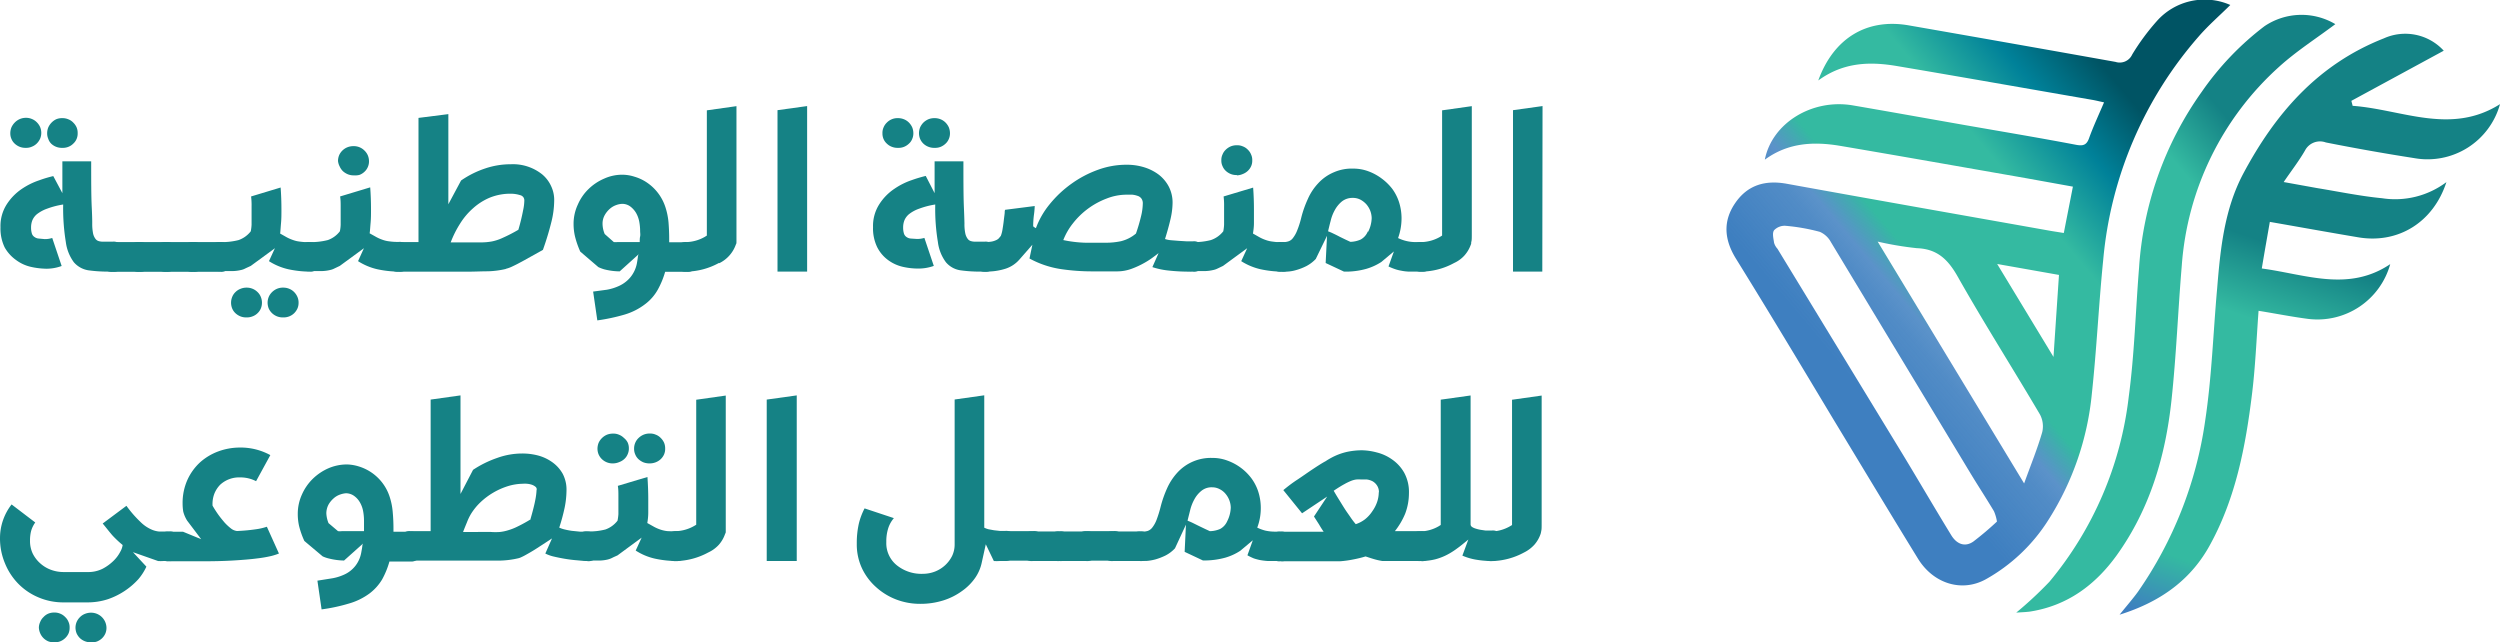 <svg xmlns="http://www.w3.org/2000/svg" xmlns:xlink="http://www.w3.org/1999/xlink" viewBox="0 0 310.64 79.81"><defs><style>.cls-1{fill:url(#linear-gradient);}.cls-2{fill:url(#linear-gradient-2);}.cls-3{fill:url(#linear-gradient-3);}.cls-4{fill:#158285;}</style><linearGradient id="linear-gradient" x1="223.03" y1="270.62" x2="279.73" y2="318.2" gradientTransform="matrix(1, 0, 0, -1, 0, 321.94)" gradientUnits="userSpaceOnUse"><stop offset="0" stop-color="#3e7fc0"></stop><stop offset="0.11" stop-color="#3e7fc0"></stop><stop offset="0.23" stop-color="#3e7fc0" stop-opacity="0.9"></stop><stop offset="0.26" stop-color="#3e7fc0" stop-opacity="0.85"></stop><stop offset="0.32" stop-color="#34baa1"></stop><stop offset="0.39" stop-color="#34baa1"></stop><stop offset="0.48" stop-color="#34baa1"></stop><stop offset="0.53" stop-color="#34baa1"></stop><stop offset="0.66" stop-color="#008199"></stop><stop offset="0.77" stop-color="#005464"></stop></linearGradient><linearGradient id="linear-gradient-2" x1="273.08" y1="243.24" x2="297.46" y2="312.85" gradientTransform="matrix(1, 0, 0, -1, 0, 321.94)" gradientUnits="userSpaceOnUse"><stop offset="0" stop-color="#3e7fc0"></stop><stop offset="0.11" stop-color="#34baa1"></stop><stop offset="0.23" stop-color="#34baa1"></stop><stop offset="0.26" stop-color="#34baa1"></stop><stop offset="0.32" stop-color="#34baa1"></stop><stop offset="0.39" stop-color="#34baa1"></stop><stop offset="0.48" stop-color="#34baa1"></stop><stop offset="0.53" stop-color="#34baa1"></stop><stop offset="0.66" stop-color="#148285"></stop><stop offset="0.77" stop-color="#148285"></stop></linearGradient><linearGradient id="linear-gradient-3" x1="239.99" y1="258.39" x2="299.28" y2="308.14" gradientTransform="matrix(1, 0, 0, -1, 0, 321.94)" gradientUnits="userSpaceOnUse"><stop offset="0" stop-color="#34baa1"></stop><stop offset="0.11" stop-color="#34baa1"></stop><stop offset="0.23" stop-color="#34baa1"></stop><stop offset="0.26" stop-color="#34baa1"></stop><stop offset="0.32" stop-color="#34baa1"></stop><stop offset="0.39" stop-color="#34baa1"></stop><stop offset="0.48" stop-color="#34baa1"></stop><stop offset="0.53" stop-color="#34baa1"></stop><stop offset="0.66" stop-color="#34baa1"></stop><stop offset="0.77" stop-color="#148285"></stop></linearGradient></defs><title>111</title><g id="Layer_2" data-name="Layer 2"><g id="Layer_1-2" data-name="Layer 1"><path class="cls-1" d="M225.93,10c1.92-5.29,6.06-7.75,11.23-6.85Q250,5.39,262.86,7.69a1.7,1.7,0,0,0,2.08-.92A28.1,28.1,0,0,1,268,2.62a7.93,7.93,0,0,1,9.13-2c-1.32,1.31-2.71,2.51-3.91,3.89a48.74,48.74,0,0,0-11.88,27.75c-.56,5.57-.82,11.16-1.42,16.71a35.55,35.55,0,0,1-5.36,15.58A21.71,21.71,0,0,1,246.71,72c-3,1.63-6.51.49-8.4-2.6-3.53-5.74-7-11.52-10.49-17.28-4-6.66-8-13.34-12.13-20-1.42-2.31-1.64-4.59-.1-6.86s3.73-2.91,6.41-2.43c11,2,21.92,3.92,32.88,5.87l1.56.25c.38-1.94.74-3.75,1.13-5.76l-5.93-1.07c-7.67-1.34-15.34-2.7-23-4-3.28-.55-6.47-.4-9.35,1.72.89-4.55,5.87-7.6,10.91-6.75,4.67.8,9.32,1.64,14,2.46S253.38,17.12,258,18c.88.16,1.3,0,1.6-.89.52-1.43,1.17-2.82,1.84-4.39-.52-.11-.95-.22-1.39-.3-8.09-1.4-16.17-2.83-24.27-4.2C232.41,7.64,229.09,7.69,225.93,10Zm22.2,54.79a5.14,5.14,0,0,0-.37-1.27c-1-1.68-2.08-3.31-3.09-5L227.5,30.08a2.87,2.87,0,0,0-1.37-1.27,24.35,24.35,0,0,0-4.23-.75,1.77,1.77,0,0,0-.79.11,1.82,1.82,0,0,0-.67.44c-.25.36-.08,1,0,1.56a1.89,1.89,0,0,0,.42.74l15.58,25.57c2,3.3,3.95,6.65,6,10,.72,1.19,1.76,1.51,2.76.81A37.92,37.92,0,0,0,248.13,64.81Zm3.38-4.72c.85-2.36,1.66-4.34,2.25-6.38a3.12,3.12,0,0,0-.3-2.22c-3.39-5.75-7-11.42-10.26-17.2-1.19-2.07-2.53-3.34-5-3.43a40.89,40.89,0,0,1-4.89-.82Zm-3.35-27.27,7,11.55c.24-3.67.46-6.88.68-10.19Z"></path><path class="cls-2" d="M297,32.82a9.38,9.38,0,0,1-10.24,6.8c-2-.26-4-.66-6.12-1-.26,3.54-.4,7-.82,10.39-.79,6.43-2,12.77-5.13,18.54-2.35,4.41-6.14,7.21-11.32,8.83.93-1.16,1.67-2,2.29-2.86A49.28,49.28,0,0,0,274,52.32c.83-5.47,1-11,1.5-16.55.4-4.87.89-9.74,3.22-14.16C282.72,14.1,288,8,296.2,4.77a6.48,6.48,0,0,1,7.45,1.53l-11.48,6.23c.05.2.11.41.16.62,6.1.44,12.19,3.67,18.31-.21A9.34,9.34,0,0,1,300,19.65q-5.52-.86-11-1.95a2.1,2.1,0,0,0-2.59,1c-.73,1.27-1.64,2.44-2.65,3.92l4.15.75c2.69.44,5.37,1,8.07,1.26a10.61,10.61,0,0,0,8-2c-1.62,5-6,7.69-10.94,6.86-3.63-.61-7.22-1.26-11-1.92-.34,1.95-.67,3.8-1,5.79C286.48,34.09,291.8,36.32,297,32.82Z"></path><path class="cls-3" d="M290.18,3c-2.37,1.78-4.85,3.36-7,5.31A36.75,36.75,0,0,0,271.1,33c-.47,5.57-.68,11.17-1.28,16.73-.74,6.92-2.67,13.5-6.8,19.26-2.67,3.7-6.13,6.27-10.77,7-.52.07-1,.08-1.72.13a47.14,47.14,0,0,0,4.12-3.83,43.8,43.8,0,0,0,9.86-23c.71-5.3.85-10.67,1.28-16a42.39,42.39,0,0,1,7.79-21.88,35.88,35.88,0,0,1,7.79-8.15A8.22,8.22,0,0,1,290.18,3Z"></path><path class="cls-4" d="M13.6,33.75A18,18,0,0,1,11,33.59a3,3,0,0,1-1.82-1,5.37,5.37,0,0,1-1-2.51,26.08,26.08,0,0,1-.33-4.67,10.26,10.26,0,0,0-2,.52,4.48,4.48,0,0,0-1.22.65,2,2,0,0,0-.6.77,2.42,2.42,0,0,0-.17.88,2.6,2.6,0,0,0,.1.79.79.79,0,0,0,.33.43,1,1,0,0,0,.51.19l.75.07a3,3,0,0,0,.94-.14l1.17,3.48a5.42,5.42,0,0,1-1.91.34,9.21,9.21,0,0,1-1.95-.24,4.89,4.89,0,0,1-1.79-.83A4.83,4.83,0,0,1,.58,30.74a5.4,5.4,0,0,1-.52-2.5,5,5,0,0,1,.79-2.87A6.66,6.66,0,0,1,2.7,23.48,8.87,8.87,0,0,1,4.88,22.4a15.12,15.12,0,0,1,1.74-.52L7.75,24V20.05h3.58c0,2.42,0,4.32.07,5.71s.06,2.06.06,2a6.22,6.22,0,0,0,.1,1.22,1.71,1.71,0,0,0,.29.68.75.75,0,0,0,.42.3,1.81,1.81,0,0,0,.52.07H14a1.2,1.2,0,0,1,.81.2.74.74,0,0,1,.16.27.76.76,0,0,1,.05.3V33a.84.84,0,0,1-.05.31.8.8,0,0,1-.16.26,1.18,1.18,0,0,1-.8.2ZM3.22,18.37a1.94,1.94,0,0,1-.75-.12,2,2,0,0,1-.64-.4,1.65,1.65,0,0,1-.41-.59,1.73,1.73,0,0,1-.14-.71,2,2,0,0,1,.14-.72,2.06,2.06,0,0,1,.41-.6,1.92,1.92,0,0,1,1.39-.59,1.83,1.83,0,0,1,.73.14,1.79,1.79,0,0,1,.63.42,1.94,1.94,0,0,1,.41.6,1.91,1.91,0,0,1,.14.71,1.87,1.87,0,0,1-.14.71,1.94,1.94,0,0,1-.41.6,1.76,1.76,0,0,1-.63.41A1.67,1.67,0,0,1,3.22,18.37Zm4.55,0A1.91,1.91,0,0,1,7,18.25a1.87,1.87,0,0,1-.64-.4A1.53,1.53,0,0,1,6,17.26a1.73,1.73,0,0,1-.14-.71A2,2,0,0,1,6,15.83a2.06,2.06,0,0,1,.41-.6A2,2,0,0,1,7,14.81a1.91,1.91,0,0,1,.75-.13,1.83,1.83,0,0,1,.73.14,1.64,1.64,0,0,1,.62.41,1.92,1.92,0,0,1,.42.6,1.77,1.77,0,0,1,.13.72,1.72,1.72,0,0,1-.13.71,1.67,1.67,0,0,1-.42.59,1.7,1.7,0,0,1-.62.4,1.76,1.76,0,0,1-.72.12Z"></path><path class="cls-4" d="M13,30.85a.65.65,0,0,1,0-.31.68.68,0,0,1,.15-.26,1.12,1.12,0,0,1,.81-.2h3.34a1.13,1.13,0,0,1,.8.2.63.63,0,0,1,.16.26.65.65,0,0,1,0,.31V33a.65.65,0,0,1,0,.31.74.74,0,0,1-.16.27,1.13,1.13,0,0,1-.8.19H14a1.17,1.17,0,0,1-.81-.19.72.72,0,0,1-.15-.27A.65.65,0,0,1,13,33Z"></path><path class="cls-4" d="M16.34,30.85a.65.65,0,0,1,0-.31.63.63,0,0,1,.16-.26,1.09,1.09,0,0,1,.8-.2h3.34a1.12,1.12,0,0,1,.81.2.76.76,0,0,1,.16.26.8.8,0,0,1,0,.31V33a.8.8,0,0,1,0,.31.92.92,0,0,1-.16.27,1.16,1.16,0,0,1-.81.19H17.34a1.13,1.13,0,0,1-.8-.19.74.74,0,0,1-.16-.27.65.65,0,0,1,0-.31Z"></path><path class="cls-4" d="M19.68,30.85a.8.8,0,0,1,0-.31.76.76,0,0,1,.16-.26,1.14,1.14,0,0,1,.8-.2H24a1.09,1.09,0,0,1,.8.2.87.87,0,0,1,.16.26.8.8,0,0,1,0,.31V33a.8.8,0,0,1,0,.31.92.92,0,0,1-.16.27,1.14,1.14,0,0,1-.8.19H20.68a1.14,1.14,0,0,1-.8-.19.92.92,0,0,1-.16-.27.8.8,0,0,1,0-.31Z"></path><path class="cls-4" d="M23,30.85a.81.81,0,0,1,.05-.31.6.6,0,0,1,.16-.26,1.08,1.08,0,0,1,.8-.2h3.34a1.14,1.14,0,0,1,.8.2.74.74,0,0,1,.2.57V33a.82.82,0,0,1-.2.58,1.13,1.13,0,0,1-.8.19H24a1.12,1.12,0,0,1-.8-.19.74.74,0,0,1-.16-.27A.81.81,0,0,1,23,33Z"></path><path class="cls-4" d="M38.44,33.75a13,13,0,0,1-2.64-.3,7.58,7.58,0,0,1-2.38-1l.74-1.61-3,2.2-.65.3a1.94,1.94,0,0,1-.61.22,4.73,4.73,0,0,1-.92.12c-.37,0-.91,0-1.6,0a1.13,1.13,0,0,1-.8-.19.82.82,0,0,1-.2-.58V30.85a.74.74,0,0,1,.2-.57,1.14,1.14,0,0,1,.8-.2,8.24,8.24,0,0,0,2.27-.25,3.3,3.3,0,0,0,1.51-1.09,5.57,5.57,0,0,0,.1-.82c0-.35,0-.77,0-1.29v-1a8.8,8.8,0,0,0-.06-1.22l3.67-1.11c.07.92.1,1.83.1,2.75,0,.58,0,1.13-.05,1.67s-.07,1-.11,1.3l.83.47a5.13,5.13,0,0,0,.76.33,3.51,3.51,0,0,0,.85.2,7.51,7.51,0,0,0,1.17.07,1.19,1.19,0,0,1,.8.2.92.92,0,0,1,.16.27.75.75,0,0,1,0,.3V33a1.1,1.1,0,0,1,0,.31,1,1,0,0,1-.16.26A1.14,1.14,0,0,1,38.44,33.75Zm-7.79,5.69a1.91,1.91,0,0,1-.75-.12,2,2,0,0,1-.64-.4,1.7,1.7,0,0,1-.41-.59,1.9,1.9,0,0,1,0-1.43,1.69,1.69,0,0,1,.41-.61,1.8,1.8,0,0,1,.64-.41,1.92,1.92,0,0,1,.75-.14,1.9,1.9,0,0,1,1.35.55,1.69,1.69,0,0,1,.41.61,1.9,1.9,0,0,1,0,1.43,1.7,1.7,0,0,1-.41.59,1.76,1.76,0,0,1-.62.39A1.85,1.85,0,0,1,30.65,39.44Zm4.55,0a1.91,1.91,0,0,1-1.39-.52,1.87,1.87,0,0,1-.42-.59,2,2,0,0,1-.14-.71,1.92,1.92,0,0,1,.14-.72,1.85,1.85,0,0,1,.42-.61,2,2,0,0,1,.64-.42,1.88,1.88,0,0,1,.75-.13,1.86,1.86,0,0,1,.73.14,1.81,1.81,0,0,1,.62.41,2,2,0,0,1,.41.61,1.75,1.75,0,0,1,.14.72,1.76,1.76,0,0,1-.14.71,2,2,0,0,1-.41.59,1.86,1.86,0,0,1-1.35.52Z"></path><path class="cls-4" d="M49.5,33.75a13,13,0,0,1-2.64-.3,7.53,7.53,0,0,1-2.37-1l.73-1.61-3,2.2-.65.31a2.14,2.14,0,0,1-.6.21,4.73,4.73,0,0,1-.92.12c-.38,0-.91,0-1.61,0a1.11,1.11,0,0,1-.79-.19.63.63,0,0,1-.16-.27.79.79,0,0,1,0-.3V30.85a1.06,1.06,0,0,1,0-.31.73.73,0,0,1,.17-.26,1.11,1.11,0,0,1,.79-.2,8.31,8.31,0,0,0,2.28-.25,3.22,3.22,0,0,0,1.5-1.09,4.48,4.48,0,0,0,.1-.82c0-.35,0-.77,0-1.29v-1c0-.37,0-.78-.07-1.22L46,23.28c.07.91.1,1.82.1,2.74,0,.58,0,1.13-.05,1.67s-.07,1-.12,1.3l.84.47a5,5,0,0,0,.75.33,3.62,3.62,0,0,0,.85.2,7.66,7.66,0,0,0,1.17.07,1.19,1.19,0,0,1,.8.2.77.77,0,0,1,.17.27,1,1,0,0,1,0,.3V33a.84.84,0,0,1,0,.31.66.66,0,0,1-.16.26A1.13,1.13,0,0,1,49.5,33.75ZM44,21.79a1.89,1.89,0,0,1-.74-.12,2.08,2.08,0,0,1-.65-.4,1.94,1.94,0,0,1-.41-.6A1.87,1.87,0,0,1,42,20a1.91,1.91,0,0,1,.14-.71,1.9,1.9,0,0,1,1.05-1,2,2,0,0,1,.75-.13,1.85,1.85,0,0,1,1.35.55,1.85,1.85,0,0,1,.42.61,1.91,1.91,0,0,1,.14.71,1.7,1.7,0,0,1-.14.71,1.67,1.67,0,0,1-.42.6,1.81,1.81,0,0,1-.62.39A2,2,0,0,1,44,21.79Z"></path><path class="cls-4" d="M57.29,22.43a11.77,11.77,0,0,1,3-1.5,9.86,9.86,0,0,1,3.18-.52,5.81,5.81,0,0,1,3.89,1.25,4.14,4.14,0,0,1,1.14,1.51A4,4,0,0,1,68.86,25a11.15,11.15,0,0,1-.33,2.51,36.08,36.08,0,0,1-1.07,3.54l-2.35,1.31c-.57.31-1,.54-1.35.7a4.43,4.43,0,0,1-.68.28,1.43,1.43,0,0,0-.27.09,11.21,11.21,0,0,1-2.16.28c-.81,0-1.73.05-2.75.05H49.5a1.2,1.2,0,0,1-.8-.2.76.76,0,0,1-.16-.26.8.8,0,0,1,0-.31V30.85a.8.8,0,0,1,0-.31.87.87,0,0,1,.16-.26,1.14,1.14,0,0,1,.8-.2H52V14.65l3.71-.47v11.2Zm7.12,6.12A24.77,24.77,0,0,0,65,26.13a6.06,6.06,0,0,0,.15-1.19.68.68,0,0,0-.14-.46.72.72,0,0,0-.41-.24,3.85,3.85,0,0,0-1.12-.17,6.81,6.81,0,0,0-2.6.48,7.33,7.33,0,0,0-2.1,1.33,8.52,8.52,0,0,0-1.62,1.92A12.57,12.57,0,0,0,56,30.12h3.75A7.59,7.59,0,0,0,61.12,30a5.79,5.79,0,0,0,1.35-.45,19,19,0,0,0,1.94-1Z"></path><path class="cls-4" d="M80.19,37.77a7.84,7.84,0,0,1-2.59,1.32,23.11,23.11,0,0,1-3.38.72l-.52-3.58L75.41,36A6.18,6.18,0,0,0,77,35.49a4,4,0,0,0,1.3-1,3.87,3.87,0,0,0,.83-1.73c.07-.38.11-.66.13-.84a.72.72,0,0,1,.11-.34L77,33.72a8.13,8.13,0,0,1-1.91-.25,5.1,5.1,0,0,1-.74-.28L72.1,31.26a11.18,11.18,0,0,1-.65-1.87,6.85,6.85,0,0,1-.18-1.56,5.62,5.62,0,0,1,.52-2.39,6,6,0,0,1,1.33-1.94,6.36,6.36,0,0,1,1.94-1.3,5.42,5.42,0,0,1,2.31-.49,5,5,0,0,1,1.48.25,5.49,5.49,0,0,1,1.53.72A5.87,5.87,0,0,1,82.7,25.8a8.52,8.52,0,0,1,.37,1.86c.05.65.08,1.31.08,2v.44h2.17a1.12,1.12,0,0,1,.81.2.76.76,0,0,1,.16.26.8.8,0,0,1,0,.31V33a.8.8,0,0,1,0,.31.92.92,0,0,1-.16.27,1.16,1.16,0,0,1-.81.19H82.65A10.59,10.59,0,0,1,81.73,36,5.79,5.79,0,0,1,80.19,37.77Zm-.7-7.69c0-.25,0-.48.05-.7s0-.45,0-.67a6.45,6.45,0,0,0-.11-1.17,3.48,3.48,0,0,0-.4-1.09,2.76,2.76,0,0,0-.72-.8,1.69,1.69,0,0,0-1-.32,2.38,2.38,0,0,0-.74.15,2.41,2.41,0,0,0-.8.47,3,3,0,0,0-.63.78,2.15,2.15,0,0,0-.27,1.11,3.37,3.37,0,0,0,.27,1.24l1.13,1a3.89,3.89,0,0,0,.47,0h2.79Z"></path><path class="cls-4" d="M89.32,32.68a8.67,8.67,0,0,1-4,1.07,1.13,1.13,0,0,1-.8-.19.74.74,0,0,1-.16-.27.65.65,0,0,1,0-.31V30.85a.65.65,0,0,1,0-.31.63.63,0,0,1,.16-.26,1.14,1.14,0,0,1,.8-.2,4.91,4.91,0,0,0,2.24-.64l.27-.17V27.39c0-.88,0-1.88,0-3s0-2.27,0-3.49V13.71l3.68-.52V26.63c0,1.07,0,1.86,0,2.38s0,.84,0,1,0,.26-.07.36a4.08,4.08,0,0,1-2.06,2.33Z"></path><path class="cls-4" d="M100.29,33.75H96.61V13.69l3.68-.51Z"></path><path class="cls-4" d="M122,33.75a17.91,17.91,0,0,1-2.64-.16,2.92,2.92,0,0,1-1.82-1,5.27,5.27,0,0,1-1-2.51,25.19,25.19,0,0,1-.33-4.67,10.26,10.26,0,0,0-2,.52,4.34,4.34,0,0,0-1.22.65,2,2,0,0,0-.6.77,2.42,2.42,0,0,0-.17.88,2.6,2.6,0,0,0,.1.79.82.82,0,0,0,.32.43,1.06,1.06,0,0,0,.52.19l.76.05a3,3,0,0,0,.94-.13l1.17,3.48a5.64,5.64,0,0,1-1.91.33,8.52,8.52,0,0,1-2-.23,4.91,4.91,0,0,1-1.79-.84A4.51,4.51,0,0,1,109,30.72a5.34,5.34,0,0,1-.52-2.49,5,5,0,0,1,.79-2.87,6.53,6.53,0,0,1,1.85-1.89,8.83,8.83,0,0,1,2.17-1.09,17.4,17.4,0,0,1,1.74-.52L116.13,24V20.05h3.58c0,2.42,0,4.32.06,5.71s.07,2.07.07,2a5.53,5.53,0,0,0,.1,1.22,1.71,1.71,0,0,0,.29.68.75.75,0,0,0,.42.3,1.81,1.81,0,0,0,.52.07h1.18a1.2,1.2,0,0,1,.81.2.74.74,0,0,1,.16.27.61.61,0,0,1,0,.3V33a.67.67,0,0,1,0,.31.8.8,0,0,1-.16.26,1.19,1.19,0,0,1-.8.2ZM111.58,18.37a1.89,1.89,0,0,1-.74-.12,1.78,1.78,0,0,1-.64-.4,1.67,1.67,0,0,1-.42-.59,1.72,1.72,0,0,1-.13-.71,1.65,1.65,0,0,1,.14-.72,1.74,1.74,0,0,1,.41-.6,1.84,1.84,0,0,1,1.38-.55,1.91,1.91,0,0,1,.74.14,1.81,1.81,0,0,1,.62.41,2.06,2.06,0,0,1,.41.6,2,2,0,0,1,.14.72,1.73,1.73,0,0,1-.14.71,1.53,1.53,0,0,1-.41.59,1.94,1.94,0,0,1-.62.4,1.76,1.76,0,0,1-.72.12Zm4.55,0a1.86,1.86,0,0,1-.74-.12,1.91,1.91,0,0,1-.65-.4,1.78,1.78,0,0,1-.41-.59,1.91,1.91,0,0,1-.14-.71,2,2,0,0,1,.14-.72,2.06,2.06,0,0,1,.41-.6,2.09,2.09,0,0,1,.64-.42,2,2,0,0,1,.75-.13,1.91,1.91,0,0,1,.74.14,1.81,1.81,0,0,1,.62.41,2.06,2.06,0,0,1,.41.6,2,2,0,0,1,.14.72,1.73,1.73,0,0,1-.14.71,1.65,1.65,0,0,1-.41.59,1.94,1.94,0,0,1-.62.4,1.76,1.76,0,0,1-.72.12Z"></path><path class="cls-4" d="M148.18,33.75a23.28,23.28,0,0,1-3.12-.15,9.33,9.33,0,0,1-1.87-.41l.77-1.74,0,0-.58.44a9.63,9.63,0,0,1-1.16.76,10.43,10.43,0,0,1-1.59.74,5.2,5.2,0,0,1-1.83.33h-3.11a26.45,26.45,0,0,1-3.77-.27,11.78,11.78,0,0,1-4-1.33l.36-1.71-1.63,1.86A3.87,3.87,0,0,1,125,33.37a7.65,7.65,0,0,1-2.6.37,1.19,1.19,0,0,1-.8-.2.8.8,0,0,1-.16-.26.84.84,0,0,1,0-.31V30.85a.81.81,0,0,1,0-.31.71.71,0,0,1,.16-.26,1.14,1.14,0,0,1,.8-.2,4.8,4.8,0,0,0,.85-.07,2.26,2.26,0,0,0,.52-.17,1,1,0,0,0,.34-.23l.25-.3a4,4,0,0,0,.2-.75c.06-.37.12-.74.16-1.11s.09-.69.12-1c0-.12,0-.25.05-.38l3.68-.47a10.36,10.36,0,0,1-.1,1.12,10.85,10.85,0,0,0-.09,1.4,1.36,1.36,0,0,0,.34.23,10.26,10.26,0,0,1,1.73-3,13.79,13.79,0,0,1,2.7-2.53,13.45,13.45,0,0,1,3.27-1.72,10.31,10.31,0,0,1,3.56-.63,7.21,7.21,0,0,1,2.17.31,5.94,5.94,0,0,1,1.83.92,4.61,4.61,0,0,1,1.25,1.49,4.31,4.31,0,0,1,.47,2,9.33,9.33,0,0,1-.25,2c-.17.74-.4,1.58-.69,2.51a3.22,3.22,0,0,0,.75.15l1,.08,1,.06h.71a1.12,1.12,0,0,1,.81.2.76.76,0,0,1,.16.26.8.8,0,0,1,0,.31V33a.8.8,0,0,1,0,.31.92.92,0,0,1-.16.27A1.23,1.23,0,0,1,148.18,33.75ZM142,25.29a1,1,0,0,0-.18-.63.94.94,0,0,0-.49-.33,2.82,2.82,0,0,0-.64-.14c-.24,0-.47,0-.69,0a6.81,6.81,0,0,0-2.52.49,9.62,9.62,0,0,0-4.16,3.07,8,8,0,0,0-1.2,2.08,15.08,15.08,0,0,0,2.76.33c.9,0,1.75,0,2.55,0a8.9,8.9,0,0,0,1.86-.19,4.58,4.58,0,0,0,1.86-.95,22,22,0,0,0,.65-2.22A7.12,7.12,0,0,0,142,25.29Z"></path><path class="cls-4" d="M159.25,33.75a13,13,0,0,1-2.64-.3,7.58,7.58,0,0,1-2.38-1l.74-1.61-3,2.2-.65.31a2.21,2.21,0,0,1-.61.21,4.73,4.73,0,0,1-.92.12c-.38,0-.91,0-1.6,0a1.13,1.13,0,0,1-.8-.19.74.74,0,0,1-.16-.27.78.78,0,0,1,0-.3V30.85a.65.65,0,0,1,0-.31.71.71,0,0,1,.16-.26,1.14,1.14,0,0,1,.8-.2,8.24,8.24,0,0,0,2.27-.25A3.3,3.3,0,0,0,152,28.74a5.57,5.57,0,0,0,.1-.82c0-.35,0-.77,0-1.29v-1a8.8,8.8,0,0,0-.06-1.22l3.67-1.1c.07.91.1,1.82.1,2.74,0,.58,0,1.13,0,1.67s-.08,1-.12,1.3l.83.47a5,5,0,0,0,.75.33,3.7,3.7,0,0,0,.86.2,6.57,6.57,0,0,0,1.17.07,1.19,1.19,0,0,1,.8.2.92.92,0,0,1,.16.27.75.75,0,0,1,0,.3V33a.83.83,0,0,1,0,.31,1,1,0,0,1-.16.26A1.14,1.14,0,0,1,159.25,33.75Zm-5.55-12a1.91,1.91,0,0,1-.75-.12,2,2,0,0,1-.64-.4,1.65,1.65,0,0,1-.41-.6,1.56,1.56,0,0,1-.14-.71,1.58,1.58,0,0,1,.14-.71,1.69,1.69,0,0,1,.41-.61,2,2,0,0,1,.64-.42,1.91,1.91,0,0,1,.75-.13,1.67,1.67,0,0,1,.73.14,1.64,1.64,0,0,1,.62.41,1.69,1.69,0,0,1,.41.61,1.58,1.58,0,0,1,.14.71,1.69,1.69,0,0,1-.13.71,1.81,1.81,0,0,1-.42.6,1.91,1.91,0,0,1-.62.39A2,2,0,0,1,153.7,21.79Z"></path><path class="cls-4" d="M176.65,33.75c-.64,0-1.16,0-1.56,0a5.69,5.69,0,0,1-1-.12,4.58,4.58,0,0,1-.75-.19,7.72,7.72,0,0,1-.81-.33l.67-1.87-1.56,1.31a7.05,7.05,0,0,1-1.85.85,9.41,9.41,0,0,1-2.79.35l-2.28-1.07.17-3.38-1.4,2.88a4.47,4.47,0,0,1-1.18.89,6.82,6.82,0,0,1-1.23.48,4.79,4.79,0,0,1-1.12.2l-.75,0a1.17,1.17,0,0,1-.81-.19.92.92,0,0,1-.16-.27.8.8,0,0,1,0-.31V30.85a.8.8,0,0,1,0-.31.76.76,0,0,1,.16-.26,1.12,1.12,0,0,1,.81-.2h.3a1.9,1.9,0,0,0,.58-.09,1.14,1.14,0,0,0,.57-.42,3.69,3.69,0,0,0,.52-.93A11.12,11.12,0,0,0,161.7,27a13.46,13.46,0,0,1,.81-2.28,6.87,6.87,0,0,1,1.27-1.93,5.59,5.59,0,0,1,2-1.4,5.52,5.52,0,0,1,2.37-.44,5.38,5.38,0,0,1,1.87.33,6.51,6.51,0,0,1,1.66.9A6.6,6.6,0,0,1,173,23.47a5.85,5.85,0,0,1,.82,1.59,6.66,6.66,0,0,1,.33,2.08,7.25,7.25,0,0,1-.43,2.44,4.94,4.94,0,0,0,2.17.5h.74a1.23,1.23,0,0,1,.81.2.89.89,0,0,1,.15.27.61.61,0,0,1,0,.3V33a.67.67,0,0,1,0,.31,1,1,0,0,1-.15.26A1.17,1.17,0,0,1,176.65,33.75ZM170,28.8a4,4,0,0,0,.44-1.7,2.75,2.75,0,0,0-.17-.89,2.81,2.81,0,0,0-.47-.8,2.7,2.7,0,0,0-.72-.58,2,2,0,0,0-1-.24,2.1,2.1,0,0,0-1.34.44,3.63,3.63,0,0,0-.88,1.07,5.17,5.17,0,0,0-.52,1.35c-.13.48-.23.91-.32,1.29a6,6,0,0,1,.65.28q.39.18.78.39l.76.37.58.27a3.33,3.33,0,0,0,1.29-.29,2,2,0,0,0,.88-1Z"></path><path class="cls-4" d="M180.68,32.68a8.63,8.63,0,0,1-4,1.07,1.13,1.13,0,0,1-.8-.19.92.92,0,0,1-.16-.27.8.8,0,0,1,0-.31V30.85a.65.65,0,0,1,0-.31.63.63,0,0,1,.16-.26,1.09,1.09,0,0,1,.8-.2,4.88,4.88,0,0,0,2.24-.64l.27-.17V27.39c0-.88,0-1.88,0-3s0-2.27,0-3.49V13.71l3.69-.52V26.63c0,1.07,0,1.86,0,2.38s0,.84-.05,1,0,.26-.06.36a4.11,4.11,0,0,1-.8,1.37A3.91,3.91,0,0,1,180.68,32.68Z"></path><path class="cls-4" d="M191.64,33.75H188V13.69l3.67-.51Z"></path><path class="cls-4" d="M21,69.71h-.7a4.86,4.86,0,0,1-.66,0l-3.12-1.1,1.67,1.8a6.81,6.81,0,0,1-1,1.56,9.11,9.11,0,0,1-3.77,2.48,8.13,8.13,0,0,1-2.54.4H7.89a7.8,7.8,0,0,1-3.08-.61,7.62,7.62,0,0,1-2.5-1.67A7.81,7.81,0,0,1,.62,70,8,8,0,0,1,0,66.86a6.83,6.83,0,0,1,1.44-4.18l2.94,2.24A3.42,3.42,0,0,0,3.86,66a4.74,4.74,0,0,0-.13,1.18,3.63,3.63,0,0,0,.33,1.59A4,4,0,0,0,5,70a4.11,4.11,0,0,0,1.33.8,4.49,4.49,0,0,0,1.62.28h2.91a4,4,0,0,0,1.89-.41,5.68,5.68,0,0,0,1.37-1,4.35,4.35,0,0,0,.83-1.12,2.29,2.29,0,0,0,.29-.83A12.89,12.89,0,0,1,14,66.56c-.4-.45-.81-1-1.24-1.51l2.95-2.2a14.18,14.18,0,0,0,1.74,2,4.5,4.5,0,0,0,1.5,1,3.1,3.1,0,0,0,.85.2c.28,0,.57,0,.89,0H21a1.13,1.13,0,0,1,.8.19.74.74,0,0,1,.16.27.79.79,0,0,1,0,.3v2.14a.81.81,0,0,1,0,.31.8.8,0,0,1-.16.26A1.13,1.13,0,0,1,21,69.71ZM6.78,79.81A1.91,1.91,0,0,1,6,79.69,1.89,1.89,0,0,1,5,78.7,2,2,0,0,1,4.83,78,1.74,1.74,0,0,1,5,77.27a1.65,1.65,0,0,1,.41-.6A1.7,1.7,0,0,1,6,76.25a1.89,1.89,0,0,1,.75-.14,1.83,1.83,0,0,1,.73.14,1.75,1.75,0,0,1,.62.42,1.65,1.65,0,0,1,.41.6,1.58,1.58,0,0,1,.14.71,1.77,1.77,0,0,1-.13.72,1.87,1.87,0,0,1-.42.59,1.94,1.94,0,0,1-.62.4A1.84,1.84,0,0,1,6.78,79.81Zm4.55,0a1.95,1.95,0,0,1-1.4-.52,2,2,0,0,1-.41-.59A2,2,0,0,1,9.38,78a1.91,1.91,0,0,1,.14-.71,1.94,1.94,0,0,1,.41-.6,1.78,1.78,0,0,1,.64-.42,2,2,0,0,1,.76-.14A1.91,1.91,0,0,1,13.23,78a1.78,1.78,0,0,1-.14.72,1.84,1.84,0,0,1-.41.59,2,2,0,0,1-.63.4A1.79,1.79,0,0,1,11.33,79.81Z"></path><path class="cls-4" d="M34.66,68.78a7.74,7.74,0,0,1-.93.3,15.38,15.38,0,0,1-1.8.31c-.76.1-1.72.18-2.87.25s-2.55.11-4.2.1H21a1.15,1.15,0,0,1-.8-.2.87.87,0,0,1-.16-.26A.8.8,0,0,1,20,69V66.83a.78.78,0,0,1,0-.3.92.92,0,0,1,.16-.27,1.14,1.14,0,0,1,.8-.19h1.78L25,67,23.26,64.7a3.91,3.91,0,0,1-.49-1.13,6,6,0,0,1-.08-1,7,7,0,0,1,.6-2.95,6.78,6.78,0,0,1,1.59-2.19,7.09,7.09,0,0,1,2.27-1.35,7.76,7.76,0,0,1,2.66-.47,7.68,7.68,0,0,1,3.78.94l-1.77,3.24a4.25,4.25,0,0,0-2-.47,3.48,3.48,0,0,0-2.44.89,3.38,3.38,0,0,0-.77,1.2,3.63,3.63,0,0,0-.2,1.42c.21.37.44.73.68,1.07s.51.67.79,1a6.29,6.29,0,0,0,.8.75,1.48,1.48,0,0,0,.77.33,22,22,0,0,0,2.31-.21,7.3,7.3,0,0,0,1.4-.32Z"></path><path class="cls-4" d="M45.93,73.73A8,8,0,0,1,43.33,75a21.5,21.5,0,0,1-3.37.72l-.52-3.57,1.7-.27a6,6,0,0,0,1.6-.47,3.68,3.68,0,0,0,1.41-1.09,3.73,3.73,0,0,0,.73-1.62c.07-.38.12-.65.14-.84a.67.67,0,0,1,.1-.33l-2.37,2.12a8.29,8.29,0,0,1-1.91-.26,3.91,3.91,0,0,1-.75-.26l-2.27-1.91a10.39,10.39,0,0,1-.66-1.87A6.85,6.85,0,0,1,37,63.83a5.78,5.78,0,0,1,.52-2.39,6.3,6.3,0,0,1,1.34-1.94,6.57,6.57,0,0,1,1.94-1.31,5.85,5.85,0,0,1,2.3-.48,5.35,5.35,0,0,1,1.49.25,5.81,5.81,0,0,1,3.85,3.84,8.3,8.3,0,0,1,.36,1.85q.09,1,.09,2v.42H51a1.19,1.19,0,0,1,.8.2.8.8,0,0,1,.16.26.67.67,0,0,1,0,.31V69a.61.61,0,0,1,0,.3.63.63,0,0,1-.16.26,1.14,1.14,0,0,1-.8.21H48.39A10.47,10.47,0,0,1,47.48,72,6.15,6.15,0,0,1,45.93,73.73Zm-.7-7.68c0-.24,0-.48,0-.7s0-.45,0-.67a6.53,6.53,0,0,0-.11-1.17,3.4,3.4,0,0,0-.4-1.09,2.51,2.51,0,0,0-.72-.8,1.76,1.76,0,0,0-1-.33,2.72,2.72,0,0,0-.74.16,2.31,2.31,0,0,0-.8.47,3,3,0,0,0-.64.78,2.35,2.35,0,0,0-.27,1.1A3.72,3.72,0,0,0,40.82,65L42,66a2.42,2.42,0,0,0,.47,0h2.8Z"></path><path class="cls-4" d="M72.91,69.71c-.4,0-.84-.06-1.33-.1s-1-.11-1.41-.18-.92-.17-1.34-.27a4.55,4.55,0,0,1-1.07-.38l.83-1.88c-.78.52-1.42.93-1.93,1.26s-.94.57-1.26.75a7.14,7.14,0,0,1-.73.37,1.7,1.7,0,0,1-.32.1,11.11,11.11,0,0,1-2.36.28c-1,0-2,0-3,0H51a1.14,1.14,0,0,1-.8-.2.74.74,0,0,1-.2-.57V66.8a.78.78,0,0,1,0-.3.74.74,0,0,1,.16-.27A1.13,1.13,0,0,1,51,66h2.51V49.65l3.71-.52V61.38l1.56-3a13.08,13.08,0,0,1,3-1.48,9.19,9.19,0,0,1,3.12-.55,7.72,7.72,0,0,1,2,.26,5.44,5.44,0,0,1,1.75.84,4.42,4.42,0,0,1,1.28,1.44A4.26,4.26,0,0,1,70.39,61a11.13,11.13,0,0,1-.23,2.08,23.9,23.9,0,0,1-.67,2.48,3.41,3.41,0,0,0,.68.23,8.74,8.74,0,0,0,.89.17l1,.1.89,0a1.2,1.2,0,0,1,.8.2,1,1,0,0,1,.16.26.83.83,0,0,1,0,.31V69a.75.75,0,0,1,0,.3.92.92,0,0,1-.16.27A1.22,1.22,0,0,1,72.91,69.71Zm-7-5.19c.31-1.07.51-1.88.61-2.43a7.93,7.93,0,0,0,.15-1.18.39.39,0,0,0,0-.24.43.43,0,0,0-.15-.2,1.42,1.42,0,0,0-.47-.25,2.62,2.62,0,0,0-.57-.11,3,3,0,0,0-.52,0,6.57,6.57,0,0,0-1.86.3,8.77,8.77,0,0,0-3.4,2,7.3,7.3,0,0,0-1.19,1.47,6.45,6.45,0,0,0-.48,1c-.17.41-.34.82-.49,1.22H61a7.89,7.89,0,0,0,1.13,0,5.18,5.18,0,0,0,1-.21,6.94,6.94,0,0,0,1.17-.46A18.06,18.06,0,0,0,66,64.49Z"></path><path class="cls-4" d="M84,69.71a13,13,0,0,1-2.64-.3,7.32,7.32,0,0,1-2.37-1l.74-1.61-3,2.21c-.26.12-.48.21-.65.3a2.54,2.54,0,0,1-.6.22,4.73,4.73,0,0,1-.92.12c-.38,0-.91,0-1.6,0a1.16,1.16,0,0,1-.81-.2.76.76,0,0,1-.15-.26.65.65,0,0,1,0-.31V66.8a.63.63,0,0,1,0-.3.72.72,0,0,1,.15-.27,1.23,1.23,0,0,1,.81-.2,7.9,7.9,0,0,0,2.27-.24,3.29,3.29,0,0,0,1.5-1.09,5.76,5.76,0,0,0,.11-.82c0-.35,0-.78,0-1.29v-1c0-.4,0-.81-.07-1.22l3.68-1.1c.06.92.1,1.83.1,2.74,0,.58,0,1.14,0,1.68s-.07,1-.12,1.3l.84.47a5,5,0,0,0,.75.33,4.14,4.14,0,0,0,.86.2A8.92,8.92,0,0,0,84,66a1.22,1.22,0,0,1,.81.2.78.78,0,0,1,.2.57v2.14a.79.79,0,0,1,0,.3.61.61,0,0,1-.15.26A1.16,1.16,0,0,1,84,69.71ZM76.18,57.58a1.89,1.89,0,0,1-.74-.12,1.92,1.92,0,0,1-.64-.4,1.81,1.81,0,0,1-.42-.6,1.87,1.87,0,0,1-.14-.71,2,2,0,0,1,.14-.72,1.92,1.92,0,0,1,.42-.6,2,2,0,0,1,.63-.42,2,2,0,0,1,.75-.13,1.68,1.68,0,0,1,.74.14,1.81,1.81,0,0,1,.62.41A1.69,1.69,0,0,1,78,55a1.73,1.73,0,0,1,.14.71,1.7,1.7,0,0,1-.14.71,1.65,1.65,0,0,1-.41.6,1.86,1.86,0,0,1-.63.39A2,2,0,0,1,76.18,57.58Zm4.55,0a2.11,2.11,0,0,1-.75-.12,2.15,2.15,0,0,1-.64-.4,1.65,1.65,0,0,1-.41-.6,1.7,1.7,0,0,1-.14-.71,1.81,1.81,0,0,1,.14-.72,1.74,1.74,0,0,1,.41-.6A2,2,0,0,1,80,54a1.91,1.91,0,0,1,.75-.13,1.67,1.67,0,0,1,.73.14,1.64,1.64,0,0,1,.62.41,1.92,1.92,0,0,1,.42.6,1.8,1.8,0,0,1,.13.72,1.69,1.69,0,0,1-.13.71,1.81,1.81,0,0,1-.42.6,1.91,1.91,0,0,1-.62.39A2,2,0,0,1,80.73,57.58Z"></path><path class="cls-4" d="M88,68.65a8.84,8.84,0,0,1-4,1.07,1.14,1.14,0,0,1-.8-.21.76.76,0,0,1-.16-.26,1,1,0,0,1,0-.3V66.81a.78.78,0,0,1,.2-.57A1.2,1.2,0,0,1,84,66a4.88,4.88,0,0,0,2.24-.64l.27-.16V63.35c0-.89,0-1.88,0-3s0-2.28,0-3.49V49.67l3.67-.52V62.6c0,1.07,0,1.86,0,2.37s0,.84,0,1,0,.26-.07.34a4,4,0,0,1-.79,1.38A4.13,4.13,0,0,1,88,68.65Z"></path><path class="cls-4" d="M99,69.71H95.27V49.65L99,49.13Z"></path><path class="cls-4" d="M125,69.71h-.79a5.81,5.81,0,0,1-.72,0l-1-2.08L122,69.85a5.22,5.22,0,0,1-.82,1.94,6.6,6.6,0,0,1-1.62,1.63,8.06,8.06,0,0,1-2.3,1.17,9.42,9.42,0,0,1-2.93.44,8.25,8.25,0,0,1-3-.55,8,8,0,0,1-2.51-1.56,7.28,7.28,0,0,1-1.73-2.34,7,7,0,0,1-.63-3,11,11,0,0,1,.25-2.49,8.23,8.23,0,0,1,.72-1.92l3.64,1.21a3.66,3.66,0,0,0-.71,1.28,5.39,5.39,0,0,0-.23,1.69,3.52,3.52,0,0,0,1.27,2.86,4.87,4.87,0,0,0,3.28,1.09,4.19,4.19,0,0,0,1.52-.29,4,4,0,0,0,2.11-1.94,3.3,3.3,0,0,0,.31-1.42v-4.4c0-1.19,0-2.49,0-3.91s0-2.77,0-4.06,0-2.46,0-3.49V49.64l3.68-.52V65.57a3.13,3.13,0,0,0,.51.19l.71.13.73.08.67,0a1.11,1.11,0,0,1,.77.2.74.74,0,0,1,.16.27.61.61,0,0,1,0,.3v2.14a.65.65,0,0,1,0,.31.8.8,0,0,1-.16.26A1.13,1.13,0,0,1,125,69.71Z"></path><path class="cls-4" d="M124,66.8a.78.78,0,0,1,0-.3.74.74,0,0,1,.16-.27A1.13,1.13,0,0,1,125,66h3.34a1.13,1.13,0,0,1,.8.19.74.74,0,0,1,.16.27.63.63,0,0,1,0,.3v2.14a.65.65,0,0,1,0,.31.8.8,0,0,1-.16.26,1.13,1.13,0,0,1-.8.2H125a1.14,1.14,0,0,1-.8-.2.8.8,0,0,1-.16-.26.65.65,0,0,1,0-.31Z"></path><path class="cls-4" d="M127.32,66.8a.81.81,0,0,1,.2-.57,1.13,1.13,0,0,1,.8-.19h3.35a1.14,1.14,0,0,1,.8.19.92.92,0,0,1,.16.27.78.78,0,0,1,0,.3v2.14a.8.8,0,0,1,0,.31,1,1,0,0,1-.16.26,1.15,1.15,0,0,1-.8.2h-3.35a1.14,1.14,0,0,1-.8-.2,1,1,0,0,1-.16-.26.8.8,0,0,1,0-.31Z"></path><path class="cls-4" d="M130.66,66.8a1,1,0,0,1,0-.3.92.92,0,0,1,.16-.27,1.16,1.16,0,0,1,.81-.19H135a1.13,1.13,0,0,1,.8.19.74.74,0,0,1,.16.27.78.78,0,0,1,0,.3v2.14a.74.74,0,0,1-.2.57,1.14,1.14,0,0,1-.8.2h-3.34a1.16,1.16,0,0,1-.81-.2,1,1,0,0,1-.16-.26,1.06,1.06,0,0,1,0-.31Z"></path><path class="cls-4" d="M134,66.8a.79.79,0,0,1,.05-.3.74.74,0,0,1,.16-.27A1.13,1.13,0,0,1,135,66h3.34a1.17,1.17,0,0,1,.81.19.72.72,0,0,1,.15.27.79.79,0,0,1,.05.3v2.14a.81.81,0,0,1-.05.31.76.76,0,0,1-.15.26,1.18,1.18,0,0,1-.81.2H135a1.14,1.14,0,0,1-.8-.2.8.8,0,0,1-.16-.26.81.81,0,0,1-.05-.31Z"></path><path class="cls-4" d="M137.35,66.8a.78.78,0,0,1,0-.3.92.92,0,0,1,.16-.27,1.13,1.13,0,0,1,.8-.19h3.34a1.16,1.16,0,0,1,.81.19.72.72,0,0,1,.15.27.79.79,0,0,1,0,.3v2.14a1.06,1.06,0,0,1,0,.31,1,1,0,0,1-.16.26,1.16,1.16,0,0,1-.81.2h-3.34a1.14,1.14,0,0,1-.8-.2.8.8,0,0,1-.16-.26.65.65,0,0,1,0-.31Z"></path><path class="cls-4" d="M159.11,69.71c-.64,0-1.16,0-1.55,0a8.44,8.44,0,0,1-1-.12,6.93,6.93,0,0,1-.75-.2A7.77,7.77,0,0,1,155,69l.67-1.87-1.56,1.31a6.91,6.91,0,0,1-1.85.85,9.75,9.75,0,0,1-2.79.35l-2.27-1.07.16-3.38L146,68.13a4.27,4.27,0,0,1-1.17.89,7.65,7.65,0,0,1-1.23.48,6.12,6.12,0,0,1-1.12.2c-.35,0-.6,0-.76,0a1.14,1.14,0,0,1-.8-.2.87.87,0,0,1-.16-.26.8.8,0,0,1,0-.31V66.82a.78.78,0,0,1,0-.3.92.92,0,0,1,.16-.27,1.14,1.14,0,0,1,.8-.19h.3a2.34,2.34,0,0,0,.59-.09,1.25,1.25,0,0,0,.57-.42,3.69,3.69,0,0,0,.52-.93,14.62,14.62,0,0,0,.52-1.67,14,14,0,0,1,.8-2.28,7.3,7.3,0,0,1,1.27-1.94,5.64,5.64,0,0,1,4.34-1.83,5.25,5.25,0,0,1,1.88.33,6.46,6.46,0,0,1,3,2.22,5.85,5.85,0,0,1,.82,1.59,6.66,6.66,0,0,1,.33,2.08,6.79,6.79,0,0,1-.44,2.44,5.36,5.36,0,0,0,1,.37,5.54,5.54,0,0,0,1.14.13h.77a1.2,1.2,0,0,1,.8.2,1,1,0,0,1,.16.26.83.83,0,0,1,0,.31V69a.75.75,0,0,1,0,.3.92.92,0,0,1-.16.27A1.15,1.15,0,0,1,159.11,69.71Zm-6.62-4.95a4,4,0,0,0,.44-1.7,2.76,2.76,0,0,0-.64-1.69,2.25,2.25,0,0,0-.72-.58,2,2,0,0,0-.95-.24,2,2,0,0,0-1.34.44,3.5,3.5,0,0,0-.88,1.07,5.39,5.39,0,0,0-.52,1.35c-.12.48-.23.91-.32,1.29a7,7,0,0,1,.65.28l.79.39.75.36.58.27a3.32,3.32,0,0,0,1.29-.28A2,2,0,0,0,152.49,64.76Z"></path><path class="cls-4" d="M176.53,69.71h-4.75a8.33,8.33,0,0,1-1.1-.25c-.34-.1-.66-.21-1-.32a13.65,13.65,0,0,1-1.56.38,12.31,12.31,0,0,1-1.6.22h-7.44a1.14,1.14,0,0,1-.8-.2,1,1,0,0,1-.16-.26,1.06,1.06,0,0,1,0-.31V66.83a.81.81,0,0,1,.2-.57,1.13,1.13,0,0,1,.8-.19h5.35c-.2-.29-.39-.59-.56-.89l-.64-1,1.64-2.48-3.12,2.08-2.33-2.88c.46-.38,1-.81,1.7-1.27s1.32-.91,1.94-1.32,1.16-.76,1.61-1a8.1,8.1,0,0,1,.7-.42,7.57,7.57,0,0,1,2-.75,9.11,9.11,0,0,1,1.81-.19,7.54,7.54,0,0,1,1.82.26,5.66,5.66,0,0,1,1.92.87,5,5,0,0,1,1.51,1.64,5,5,0,0,1,.6,2.55,7.21,7.21,0,0,1-.47,2.56A9.07,9.07,0,0,1,173.32,66h3.21a1.19,1.19,0,0,1,.8.2.54.54,0,0,1,.16.26.84.84,0,0,1,0,.31V69a.79.79,0,0,1,0,.3.54.54,0,0,1-.16.26A1.09,1.09,0,0,1,176.53,69.71Zm-5.19-8.52a1.49,1.49,0,0,0-.24-.87,1.61,1.61,0,0,0-.55-.52,2.2,2.2,0,0,0-.7-.22c-.23,0-.46,0-.69,0a4.44,4.44,0,0,0-.63,0,2.69,2.69,0,0,0-.62.16,7,7,0,0,0-.87.42c-.35.19-.79.46-1.32.82.18.31.39.67.64,1.07s.49.8.74,1.19.52.75.74,1.08a9.65,9.65,0,0,0,.62.81,3.87,3.87,0,0,0,1.17-.62,4.32,4.32,0,0,0,.9-1,4.47,4.47,0,0,0,.59-1.15,3.78,3.78,0,0,0,.2-1.2Z"></path><path class="cls-4" d="M185.36,69.71a11.32,11.32,0,0,1-1.84-.15,7.2,7.2,0,0,1-1.81-.52l.74-2c-.56.46-1,.83-1.36,1.08a9.33,9.33,0,0,1-1,.66,7.17,7.17,0,0,1-1.72.71,7.28,7.28,0,0,1-1.86.22,1.14,1.14,0,0,1-.8-.2,1,1,0,0,1-.16-.26.8.8,0,0,1,0-.31V66.8a.78.78,0,0,1,0-.3.92.92,0,0,1,.16-.27,1.19,1.19,0,0,1,.8-.2,4.75,4.75,0,0,0,2.24-.63l.27-.17c0-.38,0-1,0-1.89V49.66l3.71-.52v4c0,1.08,0,2.26,0,3.53s0,2.49,0,3.63v4.88a.48.48,0,0,0,.06.18.57.57,0,0,0,.14.13,1.77,1.77,0,0,0,.49.21,4.34,4.34,0,0,0,.6.14l.55.08.4,0h.4a1.22,1.22,0,0,1,.81.2.72.72,0,0,1,.15.27.61.61,0,0,1,0,.3v2.14a.67.67,0,0,1,0,.31.76.76,0,0,1-.15.26A1.16,1.16,0,0,1,185.36,69.71Z"></path><path class="cls-4" d="M189.37,68.65a8.79,8.79,0,0,1-4,1.07,1.14,1.14,0,0,1-.8-.21.63.63,0,0,1-.16-.26.63.63,0,0,1,0-.3V66.81a.65.65,0,0,1,0-.31.63.63,0,0,1,.16-.26,1.19,1.19,0,0,1,.8-.2,4.88,4.88,0,0,0,2.24-.64l.27-.16V63.35c0-.89,0-1.88,0-3s0-2.28,0-3.49V49.67l3.68-.52V62.6c0,1.07,0,1.86,0,2.37s0,.84-.05,1a3.27,3.27,0,0,1-.07.34,4,4,0,0,1-.79,1.38A4.29,4.29,0,0,1,189.37,68.65Z"></path></g></g></svg>